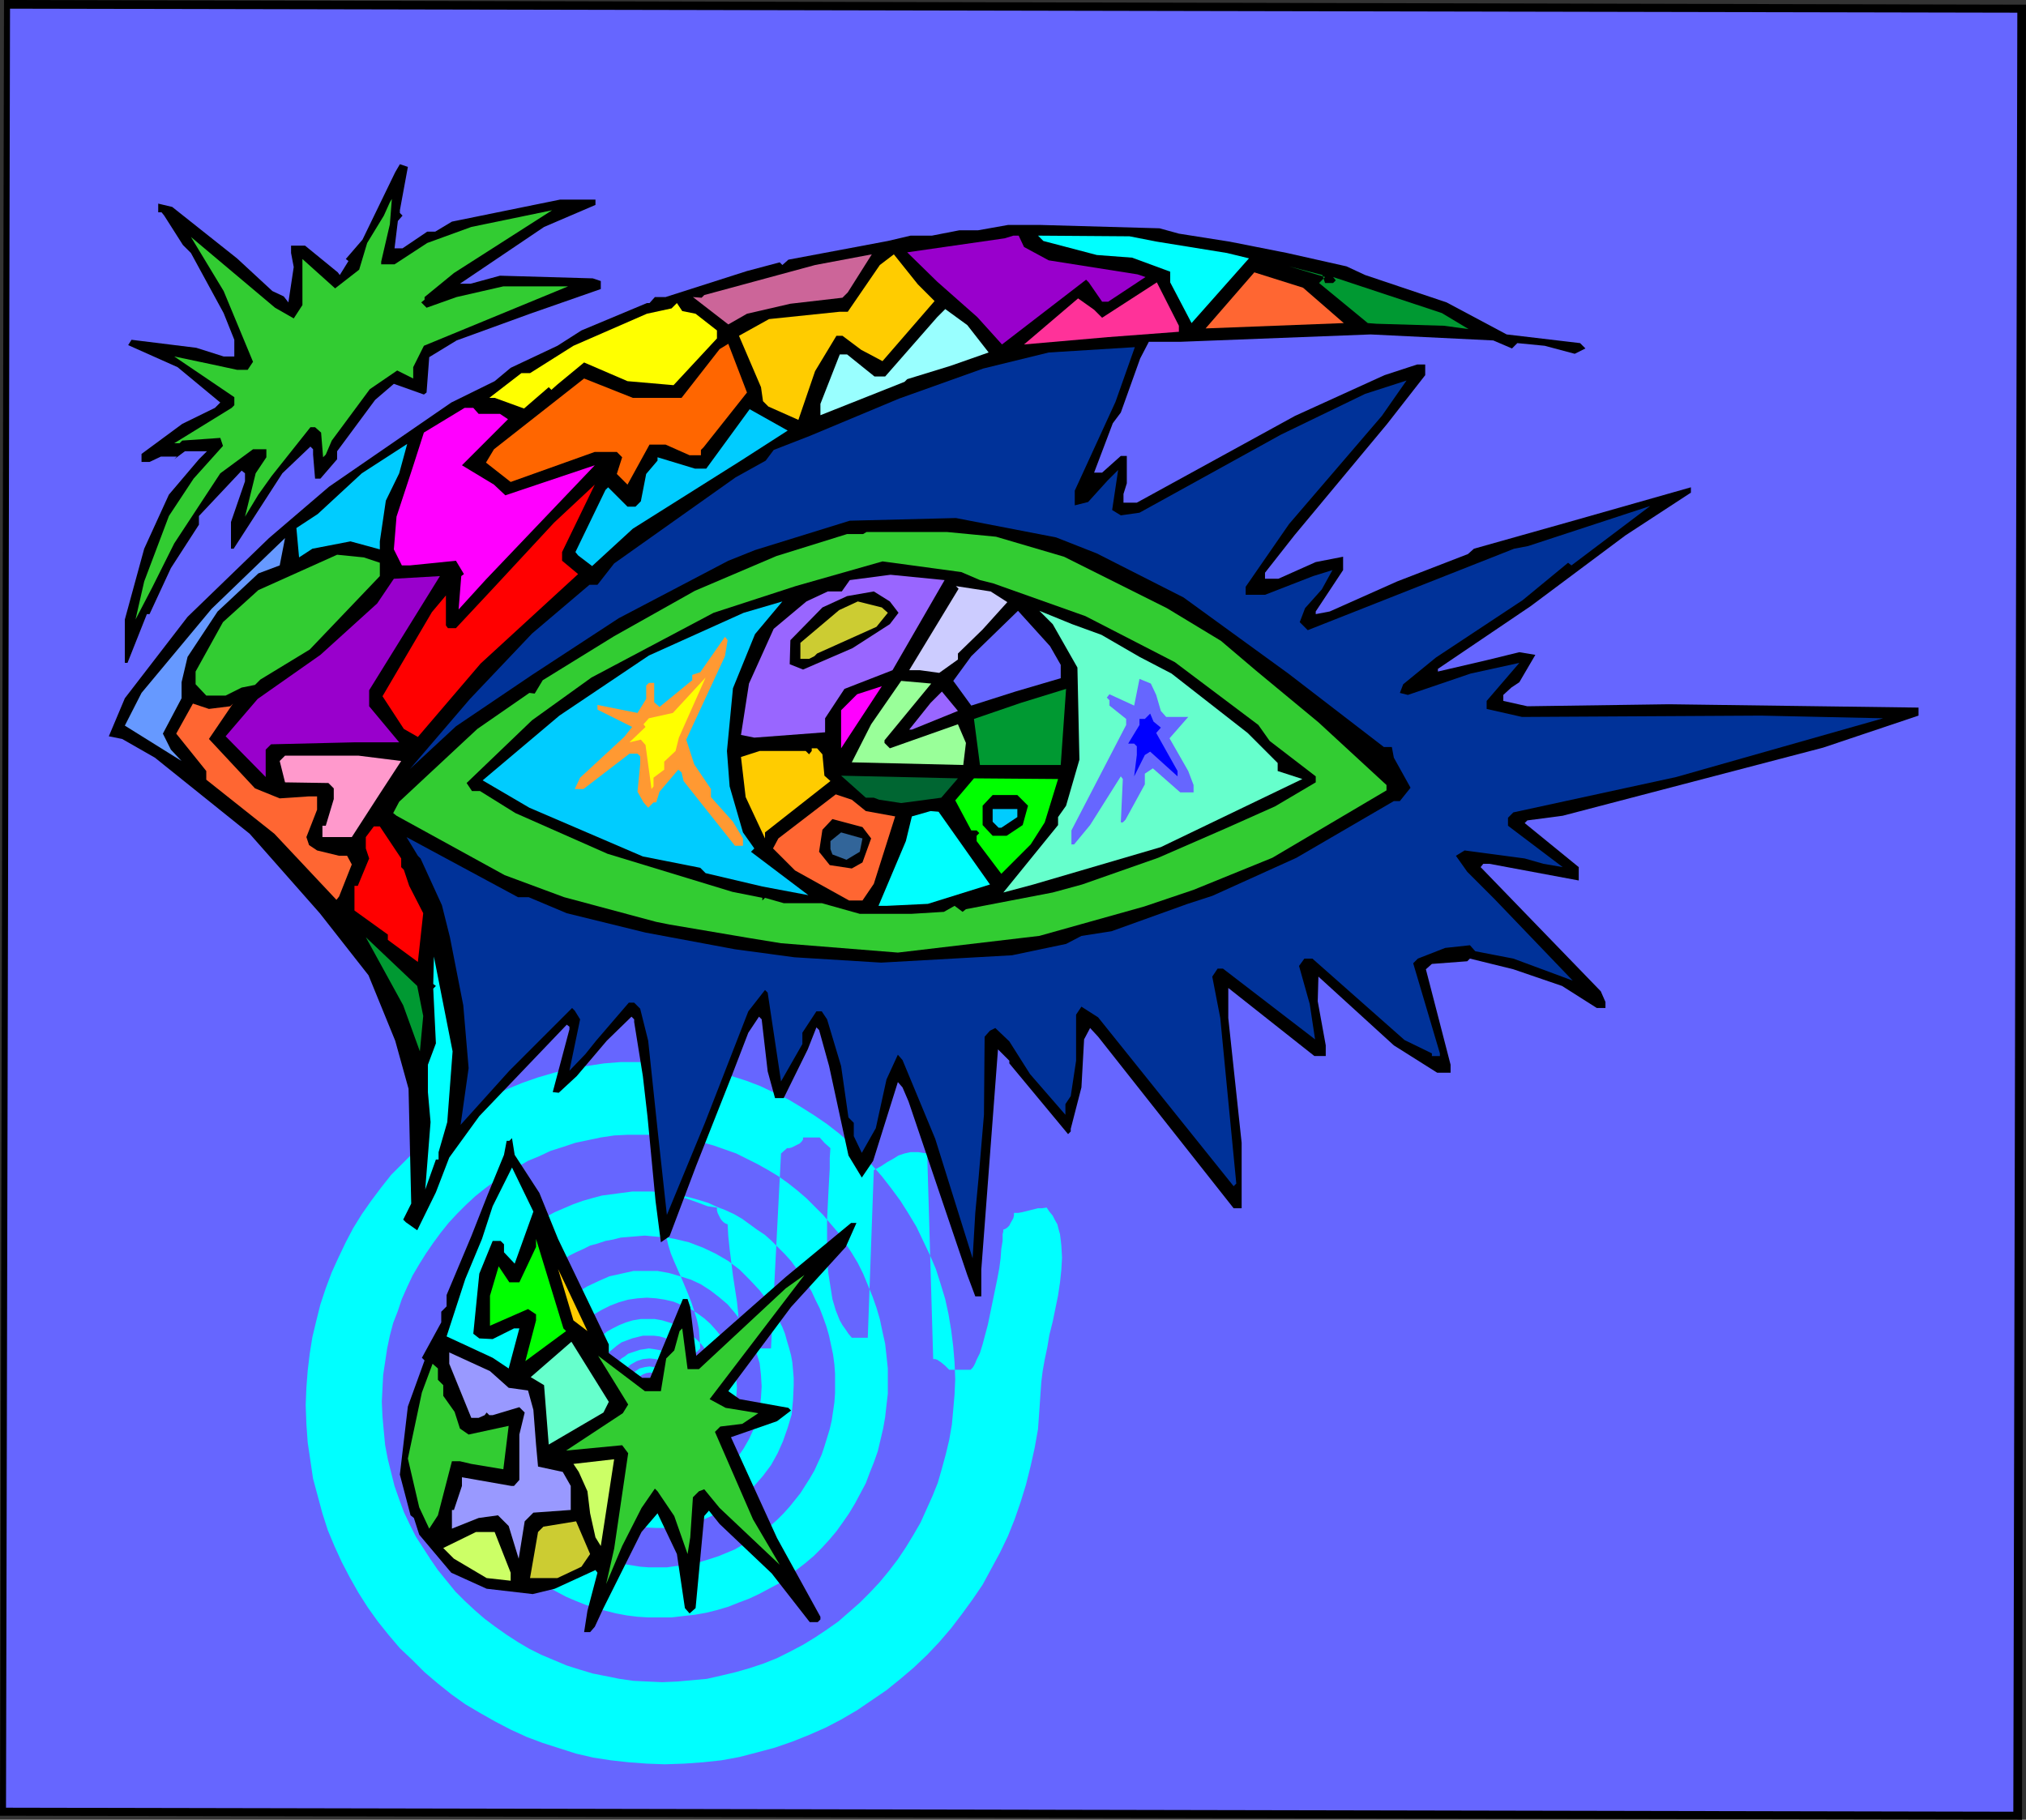 <?xml version="1.0" encoding="UTF-8" standalone="no"?>
<svg
   version="1.0"
   width="129.766mm"
   height="116.563mm"
   id="svg66"
   sodipodi:docname="Abstract - Painting 11.wmf"
   xmlns:inkscape="http://www.inkscape.org/namespaces/inkscape"
   xmlns:sodipodi="http://sodipodi.sourceforge.net/DTD/sodipodi-0.dtd"
   xmlns="http://www.w3.org/2000/svg"
   xmlns:svg="http://www.w3.org/2000/svg">
  <rect width="100%" height="100%" fill="#333333" stroke="none"/>
  <sodipodi:namedview
     id="namedview66"
     pagecolor="#ffffff"
     bordercolor="#000000"
     borderopacity="0.25"
     inkscape:showpageshadow="2"
     inkscape:pageopacity="0.0"
     inkscape:pagecheckerboard="0"
     inkscape:deskcolor="#d1d1d1"
     inkscape:document-units="mm" />
  <defs
     id="defs1">
    <pattern
       id="WMFhbasepattern"
       patternUnits="userSpaceOnUse"
       width="6"
       height="6"
       x="0"
       y="0" />
  </defs>
  <path
     style="fill:#000000;fill-opacity:1;fill-rule:evenodd;stroke:none"
     d="M 0,439.585 0.97,0 490.455,1.131 489.486,440.554 Z"
     id="path1" />
  <path
     style="fill:#6666ff;fill-opacity:1;fill-rule:evenodd;stroke:none"
     d="M 1.454,437.645 2.424,2.101 488.355,3.071 487.385,438.615 Z"
     id="path2" />
  <path
     style="fill:#00ffff;fill-opacity:1;fill-rule:evenodd;stroke:none"
     d="m 157.56,336.8 v 0 h -0.162 v 0.162 l 0.162,0.162 0.162,-0.162 0.162,-0.162 -0.162,-0.162 -0.162,-0.162 -0.323,0.162 -0.162,0.162 0.162,0.323 v 0.162 l 0.323,0.162 0.323,-0.323 h 0.162 l 0.162,-0.323 -0.323,-0.485 -0.162,-0.162 h -0.162 -0.323 l -0.323,0.162 -0.162,0.162 v 0.323 0.323 l 0.162,0.323 0.323,0.323 h 0.323 0.323 l 0.323,-0.323 0.323,-0.323 v -0.323 -0.485 l -0.323,-0.323 -0.323,-0.162 -0.323,-0.162 -0.485,0.162 -0.485,0.162 -0.162,0.485 -0.162,0.485 v 0.485 l 0.323,0.323 0.485,0.323 0.485,0.162 0.646,-0.162 0.485,-0.323 0.323,-0.485 0.162,-0.485 -0.162,-0.646 -0.485,-0.485 -0.485,-0.323 -0.646,-0.162 -0.646,0.162 -0.485,0.323 -0.485,0.646 v 0.646 0.646 l 0.485,0.646 0.646,0.485 0.646,0.162 0.808,-0.162 0.646,-0.485 0.485,-0.646 0.162,-0.485 v -0.323 l -0.162,-0.97 -0.485,-0.646 -0.646,-0.485 -0.485,-0.162 -0.485,-0.162 -0.485,0.162 -0.485,0.162 -0.323,0.162 -0.323,0.323 -0.323,0.323 -0.323,0.485 -0.162,0.485 v 0.485 0.485 l 0.162,0.485 0.323,0.485 0.323,0.485 0.323,0.323 0.485,0.162 0.485,0.162 0.646,0.162 0.485,-0.162 0.646,-0.162 0.485,-0.162 0.323,-0.485 0.323,-0.323 0.323,-0.485 0.162,-0.646 0.162,-0.646 -0.162,-0.646 -0.162,-0.485 -0.323,-0.646 -0.323,-0.485 -0.485,-0.323 -0.485,-0.323 -0.646,-0.162 h -0.646 -0.646 l -0.646,0.162 -0.646,0.323 -0.485,0.485 -0.485,0.485 -0.323,0.646 -0.162,0.646 v 0.646 0.808 l 0.323,0.646 0.323,0.646 0.485,0.646 0.485,0.323 0.646,0.323 0.646,0.323 h 0.808 0.808 l 0.646,-0.323 0.646,-0.323 0.646,-0.485 0.485,-0.646 0.323,-0.646 0.323,-0.808 v -0.808 -0.808 l -0.323,-0.808 -0.323,-0.808 -0.646,-0.646 -0.646,-0.485 -0.646,-0.485 -0.808,-0.162 -0.808,-0.162 -0.97,0.162 -0.808,0.323 -0.808,0.485 -0.646,0.485 -0.646,0.646 -0.323,0.808 -0.323,0.808 -0.162,0.97 0.162,1.131 0.323,0.97 0.323,0.808 0.646,0.646 0.808,0.646 0.808,0.485 0.97,0.323 0.97,0.162 1.131,-0.162 0.97,-0.323 0.808,-0.485 0.808,-0.646 0.646,-0.808 0.485,-0.97 0.323,-0.97 0.162,-1.131 -0.162,-1.131 -0.323,-1.131 -0.485,-0.97 -0.808,-0.808 -0.808,-0.808 -0.97,-0.485 -1.131,-0.323 -1.131,-0.162 -1.131,0.162 -1.293,0.323 -0.97,0.646 -0.808,0.808 -0.808,0.808 -0.485,1.131 -0.323,1.131 -0.162,1.293 0.162,1.293 0.323,1.293 0.646,1.131 0.808,0.97 0.97,0.646 1.131,0.646 1.131,0.485 h 1.454 1.293 l 1.293,-0.485 1.131,-0.646 1.131,-0.97 0.808,-0.97 0.646,-1.131 0.485,-1.455 0.162,-1.293 -0.162,-1.616 -0.485,-1.455 -0.646,-1.293 -0.97,-1.131 -1.131,-0.97 -1.293,-0.646 -1.293,-0.485 -1.616,-0.162 -1.616,0.162 -1.454,0.485 -1.454,0.808 -1.131,0.97 -1.131,1.293 -0.646,1.293 -0.485,1.616 -0.162,1.616 0.162,0.97 v 0.808 l 0.646,1.616 0.646,1.455 1.131,1.293 1.293,1.131 1.454,0.808 1.616,0.485 0.808,0.162 h 0.97 0.97 l 0.808,-0.162 0.97,-0.323 0.808,-0.162 1.616,-0.97 1.293,-1.131 1.131,-1.293 0.808,-1.616 0.323,-0.808 0.162,-0.97 0.162,-0.97 0.162,-0.97 -0.162,-0.97 -0.162,-1.131 -0.162,-0.808 -0.323,-0.97 -0.485,-0.97 -0.485,-0.808 -1.293,-1.455 -1.454,-1.131 -0.646,-0.485 -0.97,-0.485 -0.97,-0.323 -0.808,-0.162 -0.97,-0.162 -1.131,-0.162 -0.97,0.162 -1.131,0.162 -0.97,0.323 -0.97,0.323 -0.97,0.323 -0.808,0.646 -0.808,0.485 -0.808,0.808 -0.646,0.808 -0.485,0.808 -0.646,0.808 -0.323,0.97 -0.323,0.97 -0.323,0.97 -0.162,1.131 v 0.97 1.293 l 0.162,1.131 0.323,1.131 0.323,0.97 0.485,1.131 0.646,0.808 0.646,0.97 0.646,0.808 0.808,0.646 0.97,0.646 0.808,0.646 0.97,0.485 1.131,0.323 1.131,0.323 0.97,0.162 h 1.131 1.293 l 1.131,-0.162 1.293,-0.323 1.131,-0.485 0.97,-0.485 0.97,-0.646 0.97,-0.646 0.808,-0.808 0.808,-0.808 0.646,-0.97 0.646,-1.131 0.485,-0.97 0.323,-1.131 0.323,-1.293 0.162,-1.131 v -1.293 -1.293 l -0.162,-1.293 -0.323,-1.293 -0.485,-1.131 -0.485,-1.131 -0.646,-1.131 -0.808,-0.97 -0.808,-0.97 -0.97,-0.808 -0.97,-0.808 -1.131,-0.646 -0.97,-0.485 -1.293,-0.485 -1.131,-0.323 -1.293,-0.162 h -1.293 -1.454 l -1.293,0.323 -1.293,0.323 -1.293,0.485 -1.293,0.485 -1.131,0.808 -0.97,0.808 -0.97,0.808 -0.808,1.131 -0.97,0.97 -0.646,1.293 -0.485,1.131 -0.485,1.293 -0.323,1.293 -0.162,1.455 -0.162,1.455 0.162,1.454 0.162,1.455 0.323,1.455 0.485,1.455 0.646,1.293 0.808,1.131 0.808,1.131 0.97,1.131 0.97,0.97 1.293,0.808 1.131,0.646 1.293,0.646 1.454,0.646 1.293,0.323 1.454,0.162 h 1.616 1.454 l 1.616,-0.162 1.454,-0.485 1.454,-0.485 1.293,-0.808 1.293,-0.808 1.293,-0.808 1.131,-1.131 0.97,-1.131 0.808,-1.131 0.808,-1.454 0.646,-1.293 0.485,-1.455 0.323,-1.616 0.323,-1.616 v -1.455 -1.778 l -0.323,-1.778 -0.323,-1.616 -0.646,-1.455 -0.646,-1.455 -0.808,-1.455 -0.97,-1.293 -1.131,-1.131 -1.293,-1.131 -1.293,-0.97 -1.293,-0.808 -1.454,-0.808 -1.454,-0.485 -1.616,-0.485 -1.778,-0.323 h -1.616 -1.778 l -1.939,0.323 -1.616,0.485 -1.616,0.646 -1.616,0.808 -1.454,0.808 -1.293,1.131 -1.293,1.131 -1.131,1.293 -0.97,1.455 -0.97,1.455 -0.646,1.616 -0.646,1.616 -0.323,1.778 -0.323,1.778 -0.162,1.778 0.162,2.101 0.323,1.939 0.485,1.778 0.646,1.778 0.808,1.616 0.97,1.616 1.131,1.455 1.131,1.455 1.454,1.131 1.454,1.131 1.616,0.97 1.616,0.808 1.778,0.646 1.778,0.485 1.778,0.162 1.939,0.162 2.101,-0.162 2.101,-0.323 1.939,-0.485 1.778,-0.646 1.778,-0.808 1.616,-1.131 1.616,-1.131 1.454,-1.455 1.293,-1.455 1.131,-1.616 0.97,-1.616 0.97,-1.939 0.485,-1.778 0.646,-1.939 0.162,-2.101 0.162,-2.101 -0.162,-2.263 -0.323,-2.101 -0.485,-2.101 -0.808,-2.101 -0.97,-1.939 -0.97,-1.778 -1.293,-1.616 -1.454,-1.616 -1.454,-1.293 -1.778,-1.293 -1.778,-1.131 -1.939,-0.808 -1.939,-0.808 -2.101,-0.485 -2.101,-0.323 -2.262,-0.162 -2.262,0.162 -2.262,0.323 -2.262,0.646 -2.101,0.808 -1.939,0.97 -1.939,1.131 -1.778,1.455 -1.616,1.455 -1.454,1.616 -1.293,1.939 -1.131,1.939 -0.97,2.101 -0.646,2.101 -0.646,2.263 -0.323,2.263 -0.162,2.424 0.162,2.586 0.323,2.424 0.646,2.424 0.808,2.263 1.131,2.101 1.131,2.101 1.454,1.939 1.616,1.778 1.778,1.455 1.939,1.455 2.101,1.293 2.101,0.97 2.262,0.808 2.262,0.646 2.586,0.323 2.424,0.162 2.747,-0.162 2.586,-0.323 2.424,-0.646 2.424,-0.97 2.262,-1.131 2.101,-1.293 1.939,-1.616 1.939,-1.778 1.616,-1.778 1.454,-2.101 1.293,-2.263 1.131,-2.424 0.808,-2.424 0.646,-2.424 0.323,-2.747 0.162,-2.747 -0.162,-2.747 -0.323,-2.909 -0.808,-2.586 -0.97,-2.747 -1.131,-2.424 -1.454,-2.263 -1.616,-2.101 -1.778,-2.101 -2.101,-1.778 -2.101,-1.616 -2.262,-1.455 -2.424,-1.131 -2.586,-0.808 -2.747,-0.808 -2.747,-0.485 h -2.747 -3.07 l -2.909,0.646 -2.909,0.646 -2.586,1.131 -2.747,1.293 -2.424,1.454 -2.101,1.778 -2.262,1.939 -1.778,2.263 -1.778,2.263 -1.454,2.586 -1.131,2.586 -0.97,2.909 -0.808,2.747 -0.485,3.071 -0.162,3.071 0.323,3.232 0.323,3.232 0.97,3.071 0.97,2.909 1.454,2.909 1.454,2.586 1.939,2.424 2.101,2.263 2.262,2.101 2.424,1.778 2.747,1.616 2.747,1.293 2.909,1.131 2.909,0.808 3.232,0.323 3.232,0.162 h 1.778 l 1.616,-0.162 1.778,-0.162 1.616,-0.323 3.232,-0.808 3.07,-1.293 2.909,-1.454 2.747,-1.616 2.586,-2.101 2.262,-2.101 2.262,-2.586 1.939,-2.586 1.616,-2.909 1.293,-2.909 1.131,-3.232 0.97,-3.232 0.323,-3.394 0.162,-3.555 v -1.939 l -0.162,-1.939 -0.162,-1.778 -0.323,-1.778 -0.485,-1.778 -0.485,-1.616 -0.485,-1.778 -0.646,-1.616 -1.616,-3.232 -1.778,-2.909 -2.101,-2.747 -2.424,-2.586 -2.424,-2.424 -2.747,-2.101 -3.07,-1.778 -3.07,-1.454 -3.394,-1.293 -3.394,-0.808 -1.778,-0.323 -1.939,-0.162 -1.778,-0.162 -1.778,-0.162 -1.939,0.162 -1.939,0.162 -1.939,0.162 -1.939,0.485 -1.778,0.323 -1.939,0.646 -1.778,0.485 -1.616,0.808 -1.778,0.808 -1.616,0.808 -1.454,0.97 -1.616,0.97 -2.909,2.263 -2.747,2.586 -2.424,2.747 -2.101,3.071 -1.939,3.232 -0.808,1.778 -0.808,1.616 -0.646,1.778 -0.485,1.778 -0.646,1.939 -0.323,1.939 -0.323,1.939 -0.323,1.778 v 2.101 l -0.162,1.939 0.162,2.101 v 2.101 l 0.323,2.101 0.323,2.101 0.485,1.939 0.646,1.939 0.646,1.939 0.646,1.939 0.97,1.778 0.808,1.778 0.97,1.778 1.131,1.616 1.131,1.616 1.293,1.455 1.293,1.455 1.293,1.455 1.454,1.455 1.454,1.293 1.616,1.131 1.616,1.131 1.616,1.131 1.778,0.97 1.778,0.808 1.778,0.808 1.778,0.808 1.939,0.646 1.939,0.485 1.939,0.485 2.101,0.323 1.939,0.323 2.101,0.162 h 2.101 2.262 l 2.262,-0.323 2.101,-0.162 2.101,-0.323 2.101,-0.646 2.101,-0.646 1.939,-0.646 1.939,-0.808 1.939,-0.808 1.939,-1.131 1.778,-0.97 1.616,-1.131 1.778,-1.293 1.616,-1.293 1.616,-1.455 1.454,-1.455 1.454,-1.616 1.293,-1.616 1.293,-1.616 1.131,-1.778 1.131,-1.778 1.131,-1.939 0.808,-1.778 0.97,-2.101 0.646,-1.939 0.646,-2.101 0.646,-2.101 0.485,-2.101 0.646,-4.364 0.162,-2.263 v -2.263 -2.424 l -0.162,-2.263 -0.323,-2.424 -0.485,-2.263 -0.485,-2.263 -0.646,-2.263 -0.808,-2.263 -0.808,-2.101 -0.97,-1.939 -0.97,-2.101 -1.131,-1.939 -1.293,-1.939 -1.293,-1.778 -1.293,-1.778 -1.454,-1.616 -1.616,-1.616 -1.616,-1.616 -1.616,-1.455 -1.939,-1.293 -1.778,-1.293 -1.778,-1.293 -1.939,-1.131 -2.101,-0.97 -2.101,-0.808 -2.101,-0.97 -2.101,-0.646 -2.262,-0.646 -2.101,-0.485 -2.262,-0.485 -2.424,-0.162 -2.262,-0.323 h -2.424 -2.586 l -2.424,0.323 -2.424,0.323 -2.424,0.323 -2.424,0.646 -2.262,0.646 -2.262,0.808 -2.262,0.97 -2.262,0.97 -2.101,1.131 -1.939,1.131 -1.939,1.454 -1.939,1.293 -1.939,1.616 -1.616,1.616 -1.778,1.616 -1.616,1.778 -1.454,1.778 -1.454,1.939 -1.293,1.939 -1.293,2.101 -1.131,2.101 -1.131,2.263 -0.97,2.101 -0.808,2.263 -0.808,2.424 -0.646,2.424 -0.485,2.424 -0.485,2.424 -0.323,2.424 -0.162,2.586 v 2.586 2.747 l 0.162,2.586 0.485,2.747 0.323,2.586 0.646,2.586 0.808,2.586 0.808,2.424 0.97,2.424 0.97,2.263 1.293,2.263 1.131,2.263 1.454,2.101 1.454,2.101 1.616,1.939 1.616,1.939 1.778,1.939 1.939,1.616 1.939,1.778 1.939,1.455 1.939,1.455 2.262,1.455 2.101,1.131 2.424,1.293 2.262,0.97 2.424,0.97 2.424,0.808 2.424,0.646 2.586,0.646 2.586,0.485 2.586,0.323 2.586,0.162 h 2.747 2.909 l 2.747,-0.323 2.909,-0.323 2.747,-0.485 2.586,-0.646 2.747,-0.808 2.424,-0.97 2.586,-0.97 2.424,-1.131 2.424,-1.293 2.424,-1.293 2.101,-1.616 2.101,-1.616 2.101,-1.616 2.101,-1.778 1.939,-1.939 1.778,-1.939 1.778,-2.101 1.616,-2.263 1.454,-2.101 1.454,-2.424 1.293,-2.424 1.293,-2.424 0.97,-2.586 0.97,-2.424 0.97,-2.747 0.646,-2.747 0.646,-2.747 0.485,-2.747 0.323,-2.909 0.323,-2.747 v -2.909 -3.232 l -0.323,-3.071 -0.323,-2.909 -0.646,-2.909 -0.646,-3.071 -0.808,-2.747 -0.97,-2.747 -1.131,-2.747 -1.131,-2.747 -1.293,-2.586 -1.454,-2.424 -1.616,-2.424 -1.616,-2.424 -1.939,-2.263 -1.778,-2.101 -2.101,-2.101 -1.939,-1.939 -2.262,-1.939 -2.262,-1.778 -2.262,-1.616 -2.424,-1.455 -2.586,-1.455 -2.586,-1.293 -2.586,-1.293 -2.747,-0.97 -2.747,-0.97 -2.909,-0.808 -2.747,-0.646 -2.909,-0.485 -3.07,-0.485 -2.909,-0.162 h -3.07 -3.232 l -3.232,0.162 -3.232,0.485 -3.07,0.646 -3.07,0.646 -2.909,0.97 -3.07,0.97 -2.747,1.293 -2.747,1.131 -2.747,1.616 -2.586,1.455 -2.586,1.778 -2.424,1.778 -2.424,1.939 -2.262,2.101 -2.101,2.101 -2.101,2.263 -1.939,2.424 -1.778,2.424 -1.778,2.586 -1.616,2.586 -1.616,2.747 -1.293,2.747 -1.293,2.909 -0.97,2.909 -1.131,2.909 -0.808,3.071 -0.646,3.071 -0.485,3.232 -0.485,3.232 -0.162,3.232 -0.162,3.232 0.162,3.555 0.323,3.555 0.323,3.394 0.646,3.394 0.808,3.232 0.808,3.232 1.131,3.232 1.131,3.071 1.454,3.071 1.454,2.909 1.778,2.747 1.778,2.747 1.778,2.586 2.101,2.586 2.101,2.586 2.262,2.263 2.424,2.263 2.424,2.101 2.586,1.939 2.747,1.939 2.747,1.778 2.747,1.616 2.909,1.455 3.07,1.293 3.07,1.293 3.07,0.97 3.232,0.97 3.232,0.646 3.232,0.646 3.394,0.485 3.394,0.162 3.555,0.162 3.717,-0.162 3.555,-0.323 3.555,-0.323 3.555,-0.808 3.394,-0.808 3.394,-0.97 3.394,-1.131 3.232,-1.293 3.232,-1.616 3.07,-1.616 2.909,-1.778 2.909,-1.939 2.747,-1.939 2.586,-2.263 2.586,-2.263 2.424,-2.424 2.424,-2.586 2.262,-2.747 2.101,-2.747 1.939,-2.909 1.778,-2.909 1.778,-3.071 1.454,-3.232 1.454,-3.232 1.293,-3.232 0.97,-3.394 0.97,-3.555 0.808,-3.394 0.646,-3.717 0.323,-3.555 0.323,-3.717 0.162,-3.717 -0.162,-4.04 -0.323,-3.879 -0.485,-3.879 -0.646,-3.879 -0.808,-3.717 -1.131,-3.717 -1.131,-3.555 -1.454,-3.394 -1.616,-3.394 -1.616,-3.394 -1.939,-3.232 -1.939,-3.071 -2.262,-3.071 -2.262,-2.909 -2.424,-2.747 -2.586,-2.586 -2.586,-2.586 -2.747,-2.424 -2.909,-2.263 -3.07,-2.101 -3.07,-1.939 -3.232,-1.939 -3.394,-1.616 -3.394,-1.616 -3.394,-1.293 -3.555,-1.131 -3.555,-1.131 -3.717,-0.808 -3.717,-0.646 -3.878,-0.485 -3.878,-0.323 h -3.878 -4.202 l -4.04,0.323 -4.202,0.646 -3.878,0.646 -4.04,0.97 -3.878,1.131 -3.717,1.293 -3.555,1.455 -3.717,1.778 -3.394,1.939 -3.394,1.939 -3.232,2.101 -3.232,2.424 -2.909,2.424 -2.909,2.747 -2.747,2.747 -2.747,2.747 -2.424,3.071 -2.424,3.232 -2.262,3.232 -2.101,3.394 -1.778,3.394 -1.778,3.717 -1.616,3.555 -1.454,3.879 -1.293,3.879 -0.97,3.879 -0.97,4.04 -0.646,4.04 -0.485,4.04 -0.323,4.202 -0.162,4.202 0.162,4.525 0.323,4.525 0.646,4.364 0.646,4.364 1.131,4.202 1.131,4.202 1.293,4.04 1.616,3.879 1.778,3.879 1.939,3.717 2.101,3.717 2.262,3.555 2.424,3.394 2.586,3.232 2.747,3.232 3.07,2.909 2.909,2.909 3.232,2.747 3.232,2.586 3.394,2.424 3.555,2.101 3.717,2.101 3.717,1.939 3.878,1.778 3.878,1.455 4.04,1.293 4.04,1.293 4.202,0.97 4.202,0.646 4.363,0.485 4.363,0.323 4.363,0.162 4.686,-0.162 4.525,-0.323 4.525,-0.485 4.363,-0.808 4.363,-1.131 4.202,-1.131 4.202,-1.454 4.04,-1.616 4.04,-1.778 3.717,-1.939 3.878,-2.263 3.555,-2.424 3.555,-2.424 3.394,-2.747 3.232,-2.747 3.232,-3.071 2.909,-3.071 2.909,-3.394 2.586,-3.394 2.586,-3.555 2.424,-3.555 2.101,-3.879 2.101,-3.879 1.939,-4.04 1.616,-4.04 1.454,-4.202 1.293,-4.202 1.131,-4.525 0.97,-4.364 0.808,-4.525 0.323,-4.525 0.323,-4.687 0.162,-2.263 0.323,-2.586 0.485,-2.747 0.646,-3.071 0.485,-2.909 0.808,-3.232 1.293,-6.303 0.485,-3.232 0.323,-3.071 0.162,-2.909 -0.162,-2.909 -0.162,-1.455 -0.162,-1.293 -0.323,-1.131 -0.323,-1.293 -0.646,-1.131 -0.485,-0.97 -0.808,-0.97 -0.646,-0.97 -1.131,0.162 h -0.97 l -1.939,0.485 -1.939,0.485 -0.97,0.162 h -0.97 v 0.646 l -0.162,0.646 -0.646,1.131 -0.323,0.646 -0.485,0.485 -0.485,0.323 -0.485,0.162 v 0.485 l -0.162,0.646 v 0.808 0.808 l -0.323,1.939 -0.162,2.263 -0.323,2.424 -0.485,2.586 -1.131,5.495 -1.131,5.495 -0.646,2.424 -0.646,2.424 -0.646,2.101 -0.808,1.616 -0.323,0.808 -0.323,0.646 -0.323,0.485 -0.485,0.485 h -5.171 l -0.97,-0.97 -0.97,-0.808 -0.97,-0.646 -0.485,-0.162 h -0.485 l -1.454,-49.777 -1.131,-0.162 -0.97,-0.162 h -0.97 -0.97 l -1.454,0.323 -1.454,0.485 -1.293,0.808 -1.454,0.808 -1.454,0.97 -1.778,0.97 -1.454,40.565 h -3.878 l -0.808,-0.97 -0.646,-0.97 -0.808,-1.131 -0.646,-1.131 -0.97,-2.424 -0.808,-2.747 -0.485,-3.071 -0.485,-3.071 -0.323,-3.232 v -3.232 -6.626 l 0.162,-3.232 0.162,-3.232 0.162,-3.071 0.162,-2.747 v -2.586 l 0.162,-2.424 -1.454,-1.293 -1.131,-1.293 h -4.04 v 0.485 l -0.323,0.485 -0.485,0.485 -0.646,0.323 -1.293,0.646 -0.646,0.162 h -0.485 l -1.454,1.293 -2.424,47.191 h -4.04 l -0.162,-0.646 -0.323,-0.485 -0.323,-0.808 -0.646,-0.646 -1.293,-1.455 -0.485,-0.646 -0.646,-0.485 v -3.071 l -0.323,-3.071 -0.97,-6.303 -0.808,-6.464 -0.323,-3.071 -0.162,-2.909 -0.485,-0.162 -0.485,-0.323 -0.485,-0.485 -0.323,-0.485 -0.646,-1.293 -0.162,-0.646 v -0.646 l -1.131,-0.162 -1.131,-0.162 -2.586,-0.97 -2.747,-0.97 -1.454,-0.162 -1.454,-0.162 -0.162,0.485 -0.162,0.485 -0.162,0.485 -0.485,0.323 -0.323,0.323 -0.485,0.323 -0.323,0.162 h -0.646 l 0.162,2.424 0.323,2.263 0.485,2.263 0.485,2.101 0.646,2.101 0.808,1.939 1.778,4.04 1.616,3.879 0.808,2.101 0.646,1.939 0.646,2.101 0.485,2.263 0.162,2.263 0.162,2.424 -1.293,1.293 -3.878,1.293 v 1.293 0 l -0.646,0.162 h -0.646 l -1.131,0.646 -0.646,0.485 -0.485,0.323 -0.323,0.485 -0.162,0.485 h -1.131 z"
     id="path3" />
  <path
     style="fill:#000000;fill-opacity:1;fill-rule:evenodd;stroke:none"
     d="m 441.329,181.006 -63.024,16.484 -8.565,1.131 -0.646,0.646 13.09,10.666 v 3.232 l -21.654,-4.04 h -1.454 l -0.646,0.808 29.088,30.06 1.131,2.586 v 1.455 h -2.101 l -8.403,-5.333 -11.797,-4.04 -10.504,-2.586 -0.646,0.646 -8.565,0.646 -1.454,1.293 5.979,23.111 v 1.939 h -3.232 l -10.504,-6.626 -18.261,-16.646 -0.162,5.98 1.939,10.666 v 2.586 h -2.747 l -20.846,-16.484 v 7.273 l 3.232,30.221 v 15.838 h -1.939 l -32.805,-41.534 -1.939,-2.101 -1.454,2.747 -0.646,11.636 -2.586,10.02 v 0.646 l -0.646,0.646 -14.221,-17.131 v -0.646 l -2.747,-2.747 -4.04,53.332 v 6.464 h -1.454 l -1.939,-5.172 -14.221,-42.019 -1.454,-3.394 -1.131,-1.293 -5.979,19.07 -2.747,4.04 -3.232,-5.333 -4.686,-21.656 -2.424,-8.727 -0.646,-0.646 -2.101,5.333 -5.818,11.798 h -2.101 l -1.778,-6.464 -1.454,-12.606 -0.646,-0.646 -2.586,3.879 -4.04,10.505 -8.565,21.656 -6.464,17.131 -2.101,1.455 -1.293,-10.02 -1.939,-20.363 -1.131,-9.858 -2.101,-13.091 v -0.646 l -0.646,-0.646 -5.979,5.818 -7.272,8.565 -4.363,4.04 -1.454,-0.162 4.04,-15.192 v -0.646 l -0.646,-0.485 -21.17,22.141 -7.272,10.02 -3.232,8.404 -4.525,9.212 -2.747,-1.939 -0.646,-0.646 1.939,-3.879 -0.646,-27.797 -3.232,-11.636 -6.464,-15.838 -11.797,-15.03 -16.968,-19.232 -22.947,-18.424 -7.918,-4.525 -3.232,-0.646 3.878,-9.212 15.19,-19.717 19.715,-19.07 14.544,-12.444 29.573,-20.363 10.504,-5.172 3.878,-3.232 11.312,-5.333 5.818,-3.717 15.837,-6.626 h 0.646 l 1.293,-1.455 h 2.586 l 19.715,-6.303 7.918,-2.101 0.646,0.646 1.454,-1.293 24.078,-4.525 5.494,-1.293 h 5.171 l 6.626,-1.293 h 4.525 l 7.272,-1.293 h 7.918 l 28.765,0.808 4.686,1.293 12.282,1.939 13.898,2.747 14.382,3.232 4.525,2.101 19.715,6.626 14.544,7.757 17.776,2.101 1.293,1.293 -2.586,1.293 -7.272,-1.939 -6.626,-0.646 -1.293,1.293 -4.525,-1.939 -29.734,-1.455 -45.894,1.778 h -7.757 l -2.101,4.04 -4.686,13.091 -1.939,2.586 -4.525,11.959 h 1.939 l 4.525,-4.04 h 1.454 v 6.626 l -0.808,2.586 v 2.101 h 3.232 l 38.299,-21.01 21.654,-9.858 7.918,-2.586 h 1.939 v 2.586 l -9.211,11.798 -22.462,26.989 -7.11,9.05 v 1.455 h 3.232 l 9.05,-4.04 6.626,-1.293 v 3.232 l -6.626,10.02 v 0.646 l 3.394,-0.646 16.322,-7.273 17.13,-6.626 1.454,-1.293 22.947,-6.464 29.573,-8.404 v 1.293 l -15.837,10.343 -22.947,17.131 -22.462,15.192 v 0.646 l 11.797,-2.747 7.918,-1.939 3.878,0.646 -3.878,6.626 -1.939,1.293 -1.939,1.778 v 1.455 l 5.818,1.293 34.259,-0.485 60.438,0.808 v 1.939 z"
     id="path4" />
  <path
     style="fill:#003299;fill-opacity:1;fill-rule:evenodd;stroke:none"
     d="m 366.347,196.682 -1.293,1.293 v 1.939 l 13.251,10.02 -4.686,-0.808 -4.525,-1.293 -14.544,-1.939 -2.101,1.293 2.747,3.879 6.626,6.626 18.907,19.717 -14.382,-5.333 -9.211,-1.778 -1.293,-1.454 -5.979,0.646 -6.626,2.586 -1.131,1.131 6.464,21.818 v 0.646 h -1.939 v -0.646 l -6.626,-3.232 -22.301,-19.717 h -1.939 l -1.293,1.778 2.586,9.212 1.293,8.565 -22.301,-17.131 h -1.293 l -1.293,1.939 1.939,10.02 1.778,18.424 2.101,21.656 -0.646,0.646 -32.805,-40.888 -4.04,-2.586 -1.293,1.939 v 11.151 l -1.293,8.565 -1.293,1.939 v 2.586 l -8.565,-9.858 -5.01,-7.919 -3.394,-3.232 -1.293,0.646 -1.293,1.455 -0.162,18.909 -1.293,15.192 -0.808,8.565 -0.646,10.99 -9.05,-28.929 -7.918,-19.07 -1.131,-1.293 -2.747,5.98 -2.586,11.798 -3.394,5.98 -1.939,-4.04 v -3.232 l -1.293,-1.293 -1.778,-12.444 -3.394,-11.313 -1.293,-1.939 h -1.293 l -3.394,5.172 v 2.747 l -5.171,9.05 -3.232,-21.494 -0.646,-0.646 -4.04,5.172 -10.504,26.989 -9.211,22.302 -2.101,-19.232 -2.424,-22.949 -1.939,-7.757 -1.454,-1.455 h -1.293 l -7.918,9.212 -2.586,3.232 -3.878,4.04 2.586,-12.444 -1.293,-2.101 -0.646,-0.646 -15.19,15.192 -11.797,13.091 1.939,-13.737 -1.293,-15.192 -3.232,-16.484 -1.939,-7.757 -5.171,-11.313 -0.646,-0.646 -2.747,-4.525 26.987,14.545 h 2.586 l 9.211,3.879 19.069,4.687 21.654,4.04 14.382,1.939 21.008,1.293 31.674,-1.778 13.09,-2.747 3.717,-1.939 7.272,-1.131 18.422,-6.626 5.979,-1.939 20.362,-9.212 23.594,-13.737 h 1.454 l 2.586,-3.232 -4.04,-7.273 -0.485,-2.586 h -1.939 l -23.109,-17.777 -25.371,-18.424 -21.008,-10.666 -9.858,-3.879 -24.24,-4.687 -25.694,0.646 -22.947,7.111 -6.464,2.586 -26.502,13.899 -21.008,13.737 -18.422,12.444 -11.15,10.343 14.544,-16.969 15.029,-15.838 13.898,-11.798 h 1.939 l 4.04,-5.172 29.411,-20.848 7.272,-4.04 1.939,-2.586 8.726,-3.394 21.654,-9.05 20.362,-7.273 15.837,-3.879 20.846,-1.293 -4.686,13.252 -9.858,21.494 v 3.555 l 3.232,-0.808 4.686,-5.172 2.586,-2.586 -1.454,9.697 2.101,1.293 4.525,-0.646 34.259,-18.909 20.362,-9.858 10.019,-3.232 -5.979,8.565 -22.462,26.181 -10.504,15.192 v 1.939 h 4.686 l 11.635,-4.525 4.686,-1.455 -2.586,4.687 -4.04,4.525 -1.293,3.394 1.939,1.939 49.934,-19.717 3.394,-0.646 29.573,-9.697 -19.069,14.383 -0.808,-0.646 -10.989,9.05 -21.008,13.899 -7.918,6.464 -0.808,2.101 1.939,0.485 15.19,-5.172 11.797,-2.586 -7.918,9.212 v 1.939 l 8.565,1.939 57.853,-0.323 29.573,0.646 -50.096,14.222 z"
     id="path5" />
  <path
     style="fill:#009932;fill-opacity:1;fill-rule:evenodd;stroke:none"
     d="m 333.219,78.382 -2.101,-0.162 -11.797,-9.697 1.454,-1.455 -8.726,-2.586 8.08,2.101 0.646,1.939 h 1.939 l 0.646,-0.646 -0.646,-0.808 26.341,8.727 6.464,3.879 -5.979,-0.808 z"
     id="path6" />
  <path
     style="fill:#32cc32;fill-opacity:1;fill-rule:evenodd;stroke:none"
     d="m 308.009,207.671 -19.069,7.757 -11.958,4.04 -25.371,7.111 -34.259,4.04 -28.28,-2.263 -7.918,-1.293 -19.069,-3.232 -3.232,-0.646 -22.301,-5.98 -14.382,-5.333 -26.179,-14.383 -0.808,-0.646 1.454,-2.747 18.907,-17.616 12.605,-8.727 1.293,0.162 1.939,-3.232 17.291,-10.666 19.554,-10.99 19.715,-8.404 17.13,-5.333 h 3.878 l 0.808,-0.485 h 19.554 l 11.797,1.131 16.483,4.848 24.886,12.444 13.09,7.919 8.565,7.273 15.029,12.444 16.483,15.192 v 1.293 z"
     id="path7" />
  <path
     style="fill:#ff6632;fill-opacity:1;fill-rule:evenodd;stroke:none"
     d="m 303.646,65.938 11.797,3.717 9.858,8.565 -33.451,1.293 z"
     id="path8" />
  <path
     style="fill:#000000;fill-opacity:1;fill-rule:evenodd;stroke:none"
     d="m 308.656,195.227 -11.958,5.333 -16.322,7.111 -18.422,6.464 -7.11,1.939 -21.008,4.04 -0.808,0.646 -1.939,-1.454 -2.586,1.454 -7.918,0.485 h -12.443 l -9.211,-2.586 h -9.211 l -4.525,-1.293 -0.646,0.646 v -0.646 l -7.272,-1.455 -30.219,-9.212 -22.301,-9.858 -8.565,-5.333 h -1.939 l -1.293,-1.939 15.837,-15.192 14.382,-10.343 29.573,-15.676 19.877,-6.464 21.008,-5.98 19.069,2.586 4.525,1.939 3.232,0.808 22.301,7.919 21.654,11.151 20.2,15.192 2.747,3.879 11.15,8.565 v 1.455 z"
     id="path9" />
  <path
     style="fill:#66ffcc;fill-opacity:1;fill-rule:evenodd;stroke:none"
     d="m 250.157,214.136 -7.272,1.939 13.251,-16.323 v -1.939 l 1.939,-2.747 3.232,-11.151 -0.485,-22.302 -5.979,-10.505 -3.232,-3.232 7.918,3.232 7.11,2.586 9.211,5.333 7.757,4.04 18.422,14.383 7.272,7.273 v 1.939 l 5.979,1.939 -34.259,16.484 z"
     id="path10" />
  <path
     style="fill:#00ffff;fill-opacity:1;fill-rule:evenodd;stroke:none"
     d="m 283.284,68.362 v -2.586 l -9.211,-3.394 -8.565,-0.646 -12.928,-3.394 -1.293,-1.293 22.139,0.162 6.626,1.293 16.968,2.747 5.333,1.293 -13.898,15.676 z"
     id="path11" />
  <path
     style="fill:#6666ff;fill-opacity:1;fill-rule:evenodd;stroke:none"
     d="m 285.708,191.834 -6.626,-5.818 -1.939,1.293 v 2.586 l -4.686,8.565 -0.646,0.646 h -0.485 l 0.485,-10.505 -0.485,-0.646 -7.434,11.798 -3.878,4.687 h -0.646 v -3.394 l 13.251,-25.535 v -1.455 l -4.04,-3.232 v -1.293 l -0.646,-0.646 0.646,-0.808 5.979,2.747 1.293,-6.464 2.747,1.131 1.293,2.747 1.131,3.879 1.293,1.454 h 5.333 l -4.525,5.172 4.525,7.919 1.293,3.394 v 1.778 z"
     id="path12" />
  <path
     style="fill:#ff3299;fill-opacity:1;fill-rule:evenodd;stroke:none"
     d="m 268.256,81.614 -20.362,1.778 13.09,-11.151 3.878,2.747 1.939,1.939 13.251,-8.565 5.333,10.505 v 1.455 z"
     id="path13" />
  <path
     style="fill:#0000ff;fill-opacity:1;fill-rule:evenodd;stroke:none"
     d="m 278.436,181.975 -1.293,0.808 -2.586,5.172 0.646,-5.172 v -2.101 l -0.646,-0.646 h -1.454 l 2.747,-4.525 v -1.455 h 1.293 l 1.293,-1.293 0.808,1.939 1.778,1.455 -1.131,1.293 5.171,9.212 v 1.293 z"
     id="path14" />
  <path
     style="fill:#9900cc;fill-opacity:1;fill-rule:evenodd;stroke:none"
     d="m 266.801,73.049 -3.232,-4.687 -0.646,-0.646 -20.362,15.676 -5.979,-6.626 -9.696,-8.565 -7.272,-7.111 23.594,-3.394 2.101,-0.646 h 1.293 l 1.293,2.747 5.979,3.232 21.493,3.394 1.939,0.646 -9.05,5.98 z"
     id="path15" />
  <path
     style="fill:#009932;fill-opacity:1;fill-rule:evenodd;stroke:none"
     d="m 237.229,185.207 -1.454,-11.151 11.312,-3.879 10.989,-3.394 -1.293,18.424 z"
     id="path16" />
  <path
     style="fill:#6666ff;fill-opacity:1;fill-rule:evenodd;stroke:none"
     d="m 245.793,167.43 -10.666,3.394 -3.878,-5.333 -0.485,-0.646 4.363,-5.98 11.312,-10.99 7.757,8.565 2.586,4.525 v 3.232 z"
     id="path17" />
  <path
     style="fill:#00ff00;fill-opacity:1;fill-rule:evenodd;stroke:none"
     d="m 249.51,204.439 -7.11,7.111 -5.979,-7.919 v -1.293 l 0.646,-0.646 -0.646,-0.646 h -1.293 l -3.878,-7.273 4.525,-5.333 20.362,0.162 -3.232,10.505 z"
     id="path18" />
  <path
     style="fill:#000000;fill-opacity:1;fill-rule:evenodd;stroke:none"
     d="m 243.693,202.338 h -3.394 l -2.424,-2.586 v -4.687 l 2.424,-2.586 h 5.979 l 2.586,2.586 -1.293,4.687 z"
     id="path19" />
  <path
     style="fill:#00ccff;fill-opacity:1;fill-rule:evenodd;stroke:none"
     d="m 242.4,200.399 h -0.646 l -1.454,-1.455 v -3.071 h 5.979 v 1.939 z"
     id="path20" />
  <path
     style="fill:#ccccff;fill-opacity:1;fill-rule:evenodd;stroke:none"
     d="m 231.896,158.218 v 1.455 l -4.525,3.232 -4.686,-0.646 h -2.586 l 11.958,-19.717 -0.646,-0.646 8.403,1.293 4.04,2.586 -5.979,6.626 z"
     id="path21" />
  <path
     style="fill:#00ffff;fill-opacity:1;fill-rule:evenodd;stroke:none"
     d="m 214.605,219.308 h -1.939 l 6.626,-15.676 1.454,-5.98 4.525,-1.293 1.939,0.162 12.443,17.616 -15.029,4.687 z"
     id="path22" />
  <path
     style="fill:#99ffff;fill-opacity:1;fill-rule:evenodd;stroke:none"
     d="m 219.614,91.796 -0.646,0.646 -20.362,8.081 V 97.775 L 203.293,85.816 h 1.778 l 6.626,5.333 h 2.586 l 12.605,-14.383 1.939,-1.939 5.333,3.879 5.171,6.626 -9.211,3.232 z"
     id="path23" />
  <path
     style="fill:#99ff99;fill-opacity:1;fill-rule:evenodd;stroke:none"
     d="m 206.201,184.561 4.686,-9.212 7.272,-10.505 7.272,0.646 -11.312,13.737 v 0.646 l 1.293,1.293 16.483,-5.818 1.939,4.525 -0.646,5.333 z"
     id="path24" />
  <path
     style="fill:#9966ff;fill-opacity:1;fill-rule:evenodd;stroke:none"
     d="m 220.099,176.642 5.171,-6.464 2.747,-2.747 3.878,4.687 -11.15,4.525 z"
     id="path25" />
  <path
     style="fill:#006632;fill-opacity:1;fill-rule:evenodd;stroke:none"
     d="m 218.16,194.419 -5.333,-0.808 -1.293,-0.485 h -1.939 l -5.979,-5.333 28.28,0.646 -4.04,4.687 z"
     id="path26" />
  <path
     style="fill:#9966ff;fill-opacity:1;fill-rule:evenodd;stroke:none"
     d="m 204.424,166.784 -4.686,7.111 v 3.394 l -17.13,1.293 -3.232,-0.646 1.939,-12.444 5.979,-13.252 7.918,-6.626 5.171,-2.424 h 3.394 l 1.939,-2.747 9.858,-1.293 13.09,1.293 -12.605,21.818 z"
     id="path27" />
  <path
     style="fill:#ffcc00;fill-opacity:1;fill-rule:evenodd;stroke:none"
     d="m 208.464,84.685 -4.525,-3.394 h -1.454 l -5.171,8.565 -4.04,11.798 -7.272,-3.232 -1.293,-1.293 -0.485,-3.394 -5.333,-12.444 7.272,-4.04 17.13,-1.778 h 1.939 l 7.757,-11.313 3.394,-2.586 5.818,7.273 4.04,4.04 -12.605,14.545 z"
     id="path28" />
  <path
     style="fill:#000000;fill-opacity:1;fill-rule:evenodd;stroke:none"
     d="m 206.363,156.925 -11.958,5.172 -3.232,-1.293 0.162,-5.818 7.757,-7.919 5.979,-2.747 6.464,-1.131 3.878,2.424 2.101,2.747 -2.101,2.747 z"
     id="path29" />
  <path
     style="fill:#ff6632;fill-opacity:1;fill-rule:evenodd;stroke:none"
     d="m 208.787,218.015 h -3.232 l -13.09,-7.273 -5.333,-5.333 1.293,-2.424 13.898,-10.666 3.878,1.293 3.394,2.747 7.11,1.293 -5.171,16.323 z"
     id="path30" />
  <path
     style="fill:#cccc32;fill-opacity:1;fill-rule:evenodd;stroke:none"
     d="m 197.798,158.218 -0.646,0.646 -1.293,0.646 h -2.101 v -3.879 l 9.373,-7.919 4.525,-2.101 5.818,1.455 1.454,1.293 -2.747,3.394 z"
     id="path31" />
  <path
     style="fill:#ff00ff;fill-opacity:1;fill-rule:evenodd;stroke:none"
     d="m 203.616,171.955 3.878,-3.879 5.979,-1.939 -9.858,15.03 z"
     id="path32" />
  <path
     style="fill:#cc6599;fill-opacity:1;fill-rule:evenodd;stroke:none"
     d="m 203.939,72.079 -12.605,1.455 -10.504,2.424 -4.525,2.586 -8.565,-6.626 2.101,0.162 0.646,-0.646 26.826,-7.273 13.736,-2.586 -5.818,9.212 z"
     id="path33" />
  <path
     style="fill:#000000;fill-opacity:1;fill-rule:evenodd;stroke:none"
     d="m 206.201,210.257 -5.333,-0.808 -2.586,-3.232 0.808,-5.333 2.424,-2.586 7.272,1.939 2.101,2.747 -2.101,5.818 z"
     id="path34" />
  <path
     style="fill:#326599;fill-opacity:1;fill-rule:evenodd;stroke:none"
     d="m 204.909,208.156 -3.394,-1.293 -0.485,-1.293 v -1.939 l 2.586,-2.101 5.171,1.455 -0.646,3.232 z"
     id="path35" />
  <path
     style="fill:#000000;fill-opacity:1;fill-rule:evenodd;stroke:none"
     d="m 191.496,316.436 -15.19,20.363 2.747,1.939 11.797,2.101 0.646,0.646 -3.394,2.586 -11.15,3.879 11.15,24.403 10.504,19.07 v 0.646 l -0.646,0.646 h -1.939 l -9.211,-11.798 -12.605,-11.959 -2.586,-3.232 -1.131,1.293 -2.101,22.302 -1.454,1.293 -1.131,-1.293 -1.939,-13.091 -4.686,-9.858 -3.878,4.525 -9.211,18.424 -2.101,4.525 -1.131,1.293 h -1.454 l 0.808,-5.172 2.424,-9.212 -0.485,-0.646 -9.858,4.525 -5.333,1.293 -11.15,-1.293 -8.565,-3.879 -7.757,-9.212 -1.293,-4.04 -0.808,-0.646 -2.586,-9.858 1.939,-16.484 4.04,-11.151 -0.646,-0.646 4.686,-8.565 v -2.586 l 1.293,-1.293 v -2.747 l 5.979,-14.222 3.878,-9.858 4.04,-9.858 0.646,-3.394 h 0.646 l 0.646,-0.646 0.646,4.04 5.979,9.212 4.525,11.151 12.282,25.535 v 2.101 l 8.08,5.98 h 1.939 l 7.918,-19.07 h 1.131 l 0.646,1.939 1.454,11.798 21.654,-19.07 15.837,-13.091 h 1.293 l -2.586,5.818 z"
     id="path36" />
  <path
     style="fill:#ffcc00;fill-opacity:1;fill-rule:evenodd;stroke:none"
     d="m 185.193,202.985 -4.686,-10.02 -1.131,-9.697 4.525,-1.455 h 11.15 l 0.808,0.808 0.646,-0.808 v -0.646 h 1.293 l 1.293,1.455 0.485,5.172 1.454,1.293 -15.837,12.444 z"
     id="path37" />
  <path
     style="fill:#00ccff;fill-opacity:1;fill-rule:evenodd;stroke:none"
     d="m 170.811,211.389 -1.293,-1.293 -13.898,-2.747 -27.472,-11.798 -11.312,-6.626 18.584,-15.676 21.654,-14.545 22.947,-10.343 9.373,-2.747 -6.626,7.919 -5.333,13.091 -1.454,15.192 0.646,8.565 3.232,11.151 2.747,3.879 -0.808,0.808 13.898,10.505 -11.15,-2.101 z"
     id="path38" />
  <path
     style="fill:#32cc32;fill-opacity:1;fill-rule:evenodd;stroke:none"
     d="m 175.659,340.84 7.918,1.293 -3.878,2.586 -5.333,0.646 -1.293,1.293 9.211,21.171 6.464,10.99 -14.544,-13.737 -3.717,-4.525 -1.293,0.485 -1.454,1.454 -0.646,9.697 -0.646,4.04 -3.232,-9.212 -4.04,-5.98 -0.646,-0.646 -3.232,4.687 -4.686,9.212 -3.878,9.212 1.939,-8.565 3.394,-23.111 -1.454,-1.939 -13.574,1.293 13.736,-9.05 1.293,-2.101 -7.272,-11.798 11.312,8.565 h 3.878 l 1.293,-7.919 1.939,-1.939 1.293,-4.687 0.646,-0.646 1.293,9.858 h 2.747 l 21.008,-19.555 4.525,-3.232 -22.947,30.06 z"
     id="path39" />
  <path
     style="fill:#00ccff;fill-opacity:1;fill-rule:evenodd;stroke:none"
     d="m 153.197,127.997 -9.858,9.05 -3.394,-2.586 -0.646,-0.808 7.272,-15.03 0.646,-0.646 4.686,4.687 h 1.939 l 1.293,-1.293 1.293,-6.626 2.747,-3.232 v -0.808 l 9.05,2.747 h 2.747 l 10.504,-14.383 9.211,5.172 -11.312,7.273 z"
     id="path40" />
  <path
     style="fill:#ff6600;fill-opacity:1;fill-rule:evenodd;stroke:none"
     d="m 169.68,108.927 v 1.293 h -2.747 l -5.818,-2.586 h -3.878 l -5.333,9.697 -2.586,-2.586 1.293,-4.04 -1.293,-1.293 h -5.333 l -20.362,7.273 -5.979,-4.687 1.939,-3.232 21.816,-17.131 11.797,4.687 h 11.797 l 9.211,-11.798 2.101,-1.293 4.525,11.798 -10.504,13.252 z"
     id="path41" />
  <path
     style="fill:#ff9932;fill-opacity:1;fill-rule:evenodd;stroke:none"
     d="m 177.921,204.762 -12.443,-15.676 -0.485,-2.101 -0.808,-0.646 -4.525,5.333 -0.808,2.586 h -0.646 l -1.293,1.293 -1.131,-1.293 -1.454,-2.586 0.646,-6.626 v -1.939 l -0.646,-0.646 h -1.939 l -11.15,8.565 h -2.101 l 1.293,-2.747 10.666,-9.858 1.939,-2.424 -8.403,-4.202 v -1.131 l 9.696,1.939 2.101,-3.394 v -3.232 l 0.646,-0.646 h 1.293 v 4.687 l 1.293,1.131 7.11,-5.818 0.808,-0.646 v -1.293 l 1.939,-0.646 5.979,-8.565 0.646,0.808 -0.646,3.879 -9.373,20.201 1.939,5.98 4.04,5.98 v 1.939 l 5.333,5.98 2.424,4.04 v 1.778 z"
     id="path42" />
  <path
     style="fill:#ffff00;fill-opacity:1;fill-rule:evenodd;stroke:none"
     d="m 163.054,93.25 -11.15,-0.97 -10.504,-4.525 -6.464,5.333 -1.454,1.293 -0.646,-0.646 -5.979,5.172 -7.11,-2.586 h -1.293 l 7.757,-5.98 h 2.101 l 10.504,-6.626 17.776,-7.757 5.979,-1.293 1.293,-1.293 1.293,1.939 3.232,0.646 5.171,4.04 v 1.939 z"
     id="path43" />
  <path
     style="fill:#ffff00;fill-opacity:1;fill-rule:evenodd;stroke:none"
     d="m 163.539,181.814 -2.747,2.586 v 1.939 l -2.586,1.939 v 2.101 l -0.485,0.646 -1.454,-10.666 -1.131,-1.293 -2.747,0.646 3.878,-3.717 -0.485,-0.646 1.293,-1.455 5.818,-1.293 7.918,-8.565 -6.464,14.545 z"
     id="path44" />
  <path
     style="fill:#ccff66;fill-opacity:1;fill-rule:evenodd;stroke:none"
     d="m 144.147,372.193 -1.293,-5.818 -0.646,-5.333 -2.101,-4.687 -1.293,-1.939 9.858,-1.131 -3.232,21.01 z"
     id="path45" />
  <path
     style="fill:#66ffcc;fill-opacity:1;fill-rule:evenodd;stroke:none"
     d="m 132.835,349.728 -1.131,-14.383 -3.232,-1.939 9.858,-8.565 9.05,14.545 -1.293,2.586 z"
     id="path46" />
  <path
     style="fill:#000000;fill-opacity:1;fill-rule:evenodd;stroke:none"
     d="m 128.31,75.958 -17.776,6.464 -6.626,4.04 -0.646,8.565 -0.646,0.485 -7.272,-2.586 -4.525,3.879 -9.211,12.444 v 1.939 l -4.04,4.687 h -1.293 l -0.485,-5.818 v -1.293 l -0.646,-0.646 -6.787,6.464 -11.797,18.262 h -0.646 v -6.464 l 3.394,-9.858 v -1.939 l -0.808,-0.646 -10.342,10.99 v 2.101 l -6.787,10.505 -5.171,11.151 H 35.552 l -4.686,11.798 h -0.646 v -10.505 l 4.686,-17.131 5.979,-13.091 7.272,-8.565 1.939,-1.939 h -5.333 l -2.586,1.939 0.646,-0.646 h -3.878 l -2.747,1.293 h -1.939 v -1.939 l 9.858,-7.273 7.918,-3.879 1.293,-1.293 -10.342,-8.565 -11.958,-5.333 0.808,-1.293 15.675,1.939 6.626,2.101 h 2.586 v -4.04 l -2.586,-6.464 -7.918,-14.545 -1.939,-1.939 -4.525,-7.111 -0.646,-0.808 h -0.808 v -2.101 l 3.394,0.808 15.675,12.444 8.565,7.919 2.747,1.293 1.131,1.455 1.293,-8.565 -0.646,-3.394 v -1.778 h 3.394 l 7.918,6.464 0.485,0.646 2.101,-3.394 -0.646,-0.485 4.04,-4.687 7.918,-16.323 1.131,-1.939 1.939,0.646 -1.939,10.505 v 0.646 l 0.646,0.646 -1.131,1.293 -0.808,6.626 h 1.939 l 5.979,-4.04 h 1.939 l 4.04,-2.424 26.179,-5.333 h 8.565 V 49.615 l -12.443,5.333 -20.362,13.737 h 2.586 l 7.11,-1.939 22.462,0.646 1.939,0.646 v 1.939 z"
     id="path47" />
  <path
     style="fill:#ff00ff;fill-opacity:1;fill-rule:evenodd;stroke:none"
     d="m 111.019,147.552 0.646,-8.081 0.646,-0.485 -1.939,-3.232 -11.15,1.131 H 97.283 l -1.939,-3.879 0.646,-7.919 3.878,-11.798 2.747,-8.565 9.858,-5.98 h 2.101 l 1.293,1.455 h 5.171 l 1.939,1.293 -11.15,11.151 7.757,4.687 2.747,2.586 21.654,-7.273 -26.341,27.636 z"
     id="path48" />
  <path
     style="fill:#ff0000;fill-opacity:1;fill-rule:evenodd;stroke:none"
     d="m 136.067,135.754 3.878,3.232 -23.594,21.656 -15.19,17.777 -3.394,-1.939 -5.171,-7.919 11.958,-20.363 3.394,-4.04 v 7.273 l 0.485,0.646 h 1.939 l 9.211,-9.858 14.544,-15.676 9.858,-9.212 -7.918,16.323 z"
     id="path49" />
  <path
     style="fill:#cccc32;fill-opacity:1;fill-rule:evenodd;stroke:none"
     d="m 134.936,382.051 h -6.626 l 1.939,-11.151 1.293,-1.293 7.918,-1.293 3.394,7.919 -2.101,3.071 z"
     id="path50" />
  <path
     style="fill:#ffcc00;fill-opacity:1;fill-rule:evenodd;stroke:none"
     d="m 135.097,307.225 7.11,15.03 -3.394,-2.586 z"
     id="path51" />
  <path
     style="fill:#9999ff;fill-opacity:1;fill-rule:evenodd;stroke:none"
     d="m 129.118,366.213 -2.101,2.101 -1.454,9.05 -2.424,-7.919 -2.586,-2.586 -4.686,0.646 -6.464,2.586 v -4.525 h 0.485 l 1.939,-5.818 v -2.101 l 11.958,2.101 h 0.646 l 1.293,-1.455 V 347.304 l 1.293,-5.333 -1.293,-1.293 -6.464,1.939 h -0.808 l -0.646,-0.646 -0.485,0.646 -1.454,0.646 h -1.778 l -5.333,-13.091 v -2.747 l 9.858,4.525 4.525,4.04 4.686,0.646 1.293,4.687 0.646,8.404 0.485,5.333 5.979,1.293 1.939,3.394 v 5.818 z"
     id="path52" />
  <path
     style="fill:#32cc32;fill-opacity:1;fill-rule:evenodd;stroke:none"
     d="m 100.03,88.887 v 2.747 l -3.878,-1.939 -6.626,4.525 -9.211,12.444 -1.454,3.394 -0.646,0.646 -0.485,-5.98 -1.454,-1.293 h -1.131 l -9.373,11.798 -3.232,4.525 -3.232,5.333 2.586,-10.505 2.586,-3.879 v -1.939 h -3.232 l -7.918,5.818 -11.15,16.969 -5.333,10.666 -4.04,7.757 2.101,-9.212 5.979,-15.838 5.979,-9.05 7.11,-7.919 -0.646,-1.939 -9.211,0.646 -0.646,0.646 h -1.293 l 13.898,-8.565 0.646,-0.646 v -1.939 l -14.544,-9.858 9.211,1.939 5.979,1.293 h 2.586 l 1.293,-1.939 -7.11,-17.131 -7.918,-13.091 20.362,17.131 4.525,2.586 2.101,-3.232 V 62.705 l 7.918,7.111 5.818,-4.525 1.939,-6.464 4.04,-6.626 1.454,-3.232 0.485,-0.808 -0.485,6.141 -2.101,9.05 v 0.646 h 3.232 l 7.918,-5.172 10.666,-3.879 19.554,-4.04 -23.755,15.192 -7.11,5.818 v 0.646 l -0.808,0.646 1.293,1.293 7.272,-2.586 11.312,-2.586 h 15.675 l -34.906,14.383 z"
     id="path53" />
  <path
     style="fill:#00ff00;fill-opacity:1;fill-rule:evenodd;stroke:none"
     d="m 129.765,319.669 v -1.455 l -1.939,-1.293 -9.211,4.04 v -7.273 l 2.101,-7.111 2.586,3.879 h 2.424 l 4.04,-8.565 v -1.939 l 6.626,21.656 0.646,0.646 -9.858,7.273 z"
     id="path54" />
  <path
     style="fill:#00ffff;fill-opacity:1;fill-rule:evenodd;stroke:none"
     d="m 122.008,303.184 v -1.939 l -0.808,-0.808 h -1.939 l -3.232,7.919 -1.454,14.545 1.454,1.131 3.232,0.162 5.171,-2.586 h 1.293 l -2.586,9.697 -3.878,-2.586 -11.15,-5.172 4.525,-13.899 4.04,-9.697 2.586,-7.919 4.686,-9.373 5.171,10.666 -4.525,12.606 z"
     id="path55" />
  <path
     style="fill:#ccff66;fill-opacity:1;fill-rule:evenodd;stroke:none"
     d="m 117.806,382.051 -7.918,-4.687 -2.586,-2.586 7.918,-3.879 h 4.525 l 3.878,9.858 v 1.939 z"
     id="path56" />
  <path
     style="fill:#32cc32;fill-opacity:1;fill-rule:evenodd;stroke:none"
     d="m 114.089,354.415 -2.747,-0.646 h -1.939 l -3.394,13.091 -2.101,3.232 -2.424,-5.172 -2.747,-11.798 3.394,-16 2.586,-6.949 1.293,1.131 v 2.747 l 1.293,1.293 v 2.586 l 2.747,3.879 1.293,4.04 2.101,1.455 9.696,-2.101 -1.293,10.505 z"
     id="path57" />
  <path
     style="fill:#00ffff;fill-opacity:1;fill-rule:evenodd;stroke:none"
     d="m 106.171,278.942 v 1.778 h -0.646 l -2.586,7.273 1.293,-16.323 -0.646,-7.273 v -6.626 l 1.939,-5.172 -0.646,-13.252 0.646,-0.646 -0.646,-0.485 0.162,-6.626 4.525,22.949 -1.293,17.131 z"
     id="path58" />
  <path
     style="fill:#9900cc;fill-opacity:1;fill-rule:evenodd;stroke:none"
     d="m 89.365,170.986 7.272,8.727 H 85.971 l -20.362,0.485 -1.293,1.293 v 6.626 l -9.696,-9.858 7.757,-9.05 15.19,-10.666 13.736,-12.444 4.04,-5.98 11.15,-0.646 -17.13,27.636 z"
     id="path59" />
  <path
     style="fill:#ff0000;fill-opacity:1;fill-rule:evenodd;stroke:none"
     d="m 93.889,227.55 v -1.293 l -8.08,-5.818 v -5.98 h 0.808 l 2.747,-6.626 -0.808,-2.424 v -2.747 l 1.939,-2.586 h 1.454 l 5.171,7.757 v 2.101 l 0.646,0.646 1.293,3.879 3.394,6.626 -1.293,11.798 z"
     id="path60" />
  <path
     style="fill:#009932;fill-opacity:1;fill-rule:evenodd;stroke:none"
     d="m 97.606,243.388 -9.05,-16.484 12.443,11.798 1.454,7.273 -0.808,8.565 z"
     id="path61" />
  <path
     style="fill:#00ccff;fill-opacity:1;fill-rule:evenodd;stroke:none"
     d="m 93.405,121.209 -1.454,9.858 v 1.939 l -7.11,-1.939 -9.211,1.778 -3.232,2.101 -0.646,-7.111 5.171,-3.394 10.666,-9.858 10.989,-7.111 -1.939,7.111 z"
     id="path62" />
  <path
     style="fill:#ff99cc;fill-opacity:1;fill-rule:evenodd;stroke:none"
     d="m 85.163,202.662 h -7.11 v -2.747 h 0.808 l 1.939,-6.464 v -2.586 l -1.293,-1.293 -10.504,-0.162 -1.293,-5.172 1.293,-1.293 h 17.776 l 10.342,1.293 -5.171,7.919 z"
     id="path63" />
  <path
     style="fill:#32cc32;fill-opacity:1;fill-rule:evenodd;stroke:none"
     d="m 74.982,157.249 -11.958,7.273 -1.293,1.293 -3.232,0.646 -3.878,1.939 h -4.686 l -2.586,-2.747 v -3.071 l 6.626,-11.959 8.565,-7.757 19.069,-8.565 6.464,0.646 3.878,1.293 v 3.232 z"
     id="path64" />
  <path
     style="fill:#ff6632;fill-opacity:1;fill-rule:evenodd;stroke:none"
     d="M 81.446,217.853 66.418,201.853 49.934,188.763 v -2.101 l -7.272,-9.05 4.04,-7.273 3.878,1.293 5.171,-0.646 0.646,-0.646 -5.818,8.565 11.15,11.959 5.979,2.424 7.11,-0.485 h 1.939 v 3.232 l -2.586,6.626 0.646,1.939 1.939,1.293 5.333,1.293 h 1.939 l 1.131,2.101 -3.07,7.757 z"
     id="path65" />
  <path
     style="fill:#6699ff;fill-opacity:1;fill-rule:evenodd;stroke:none"
     d="m 62.539,138.825 -9.858,9.212 -7.272,10.99 -1.454,6.141 v 3.879 l -4.525,8.565 1.939,3.879 2.586,2.747 -13.736,-8.565 4.04,-7.919 16.968,-20.363 17.776,-17.131 -1.293,6.626 z"
     id="path66" />
</svg>

